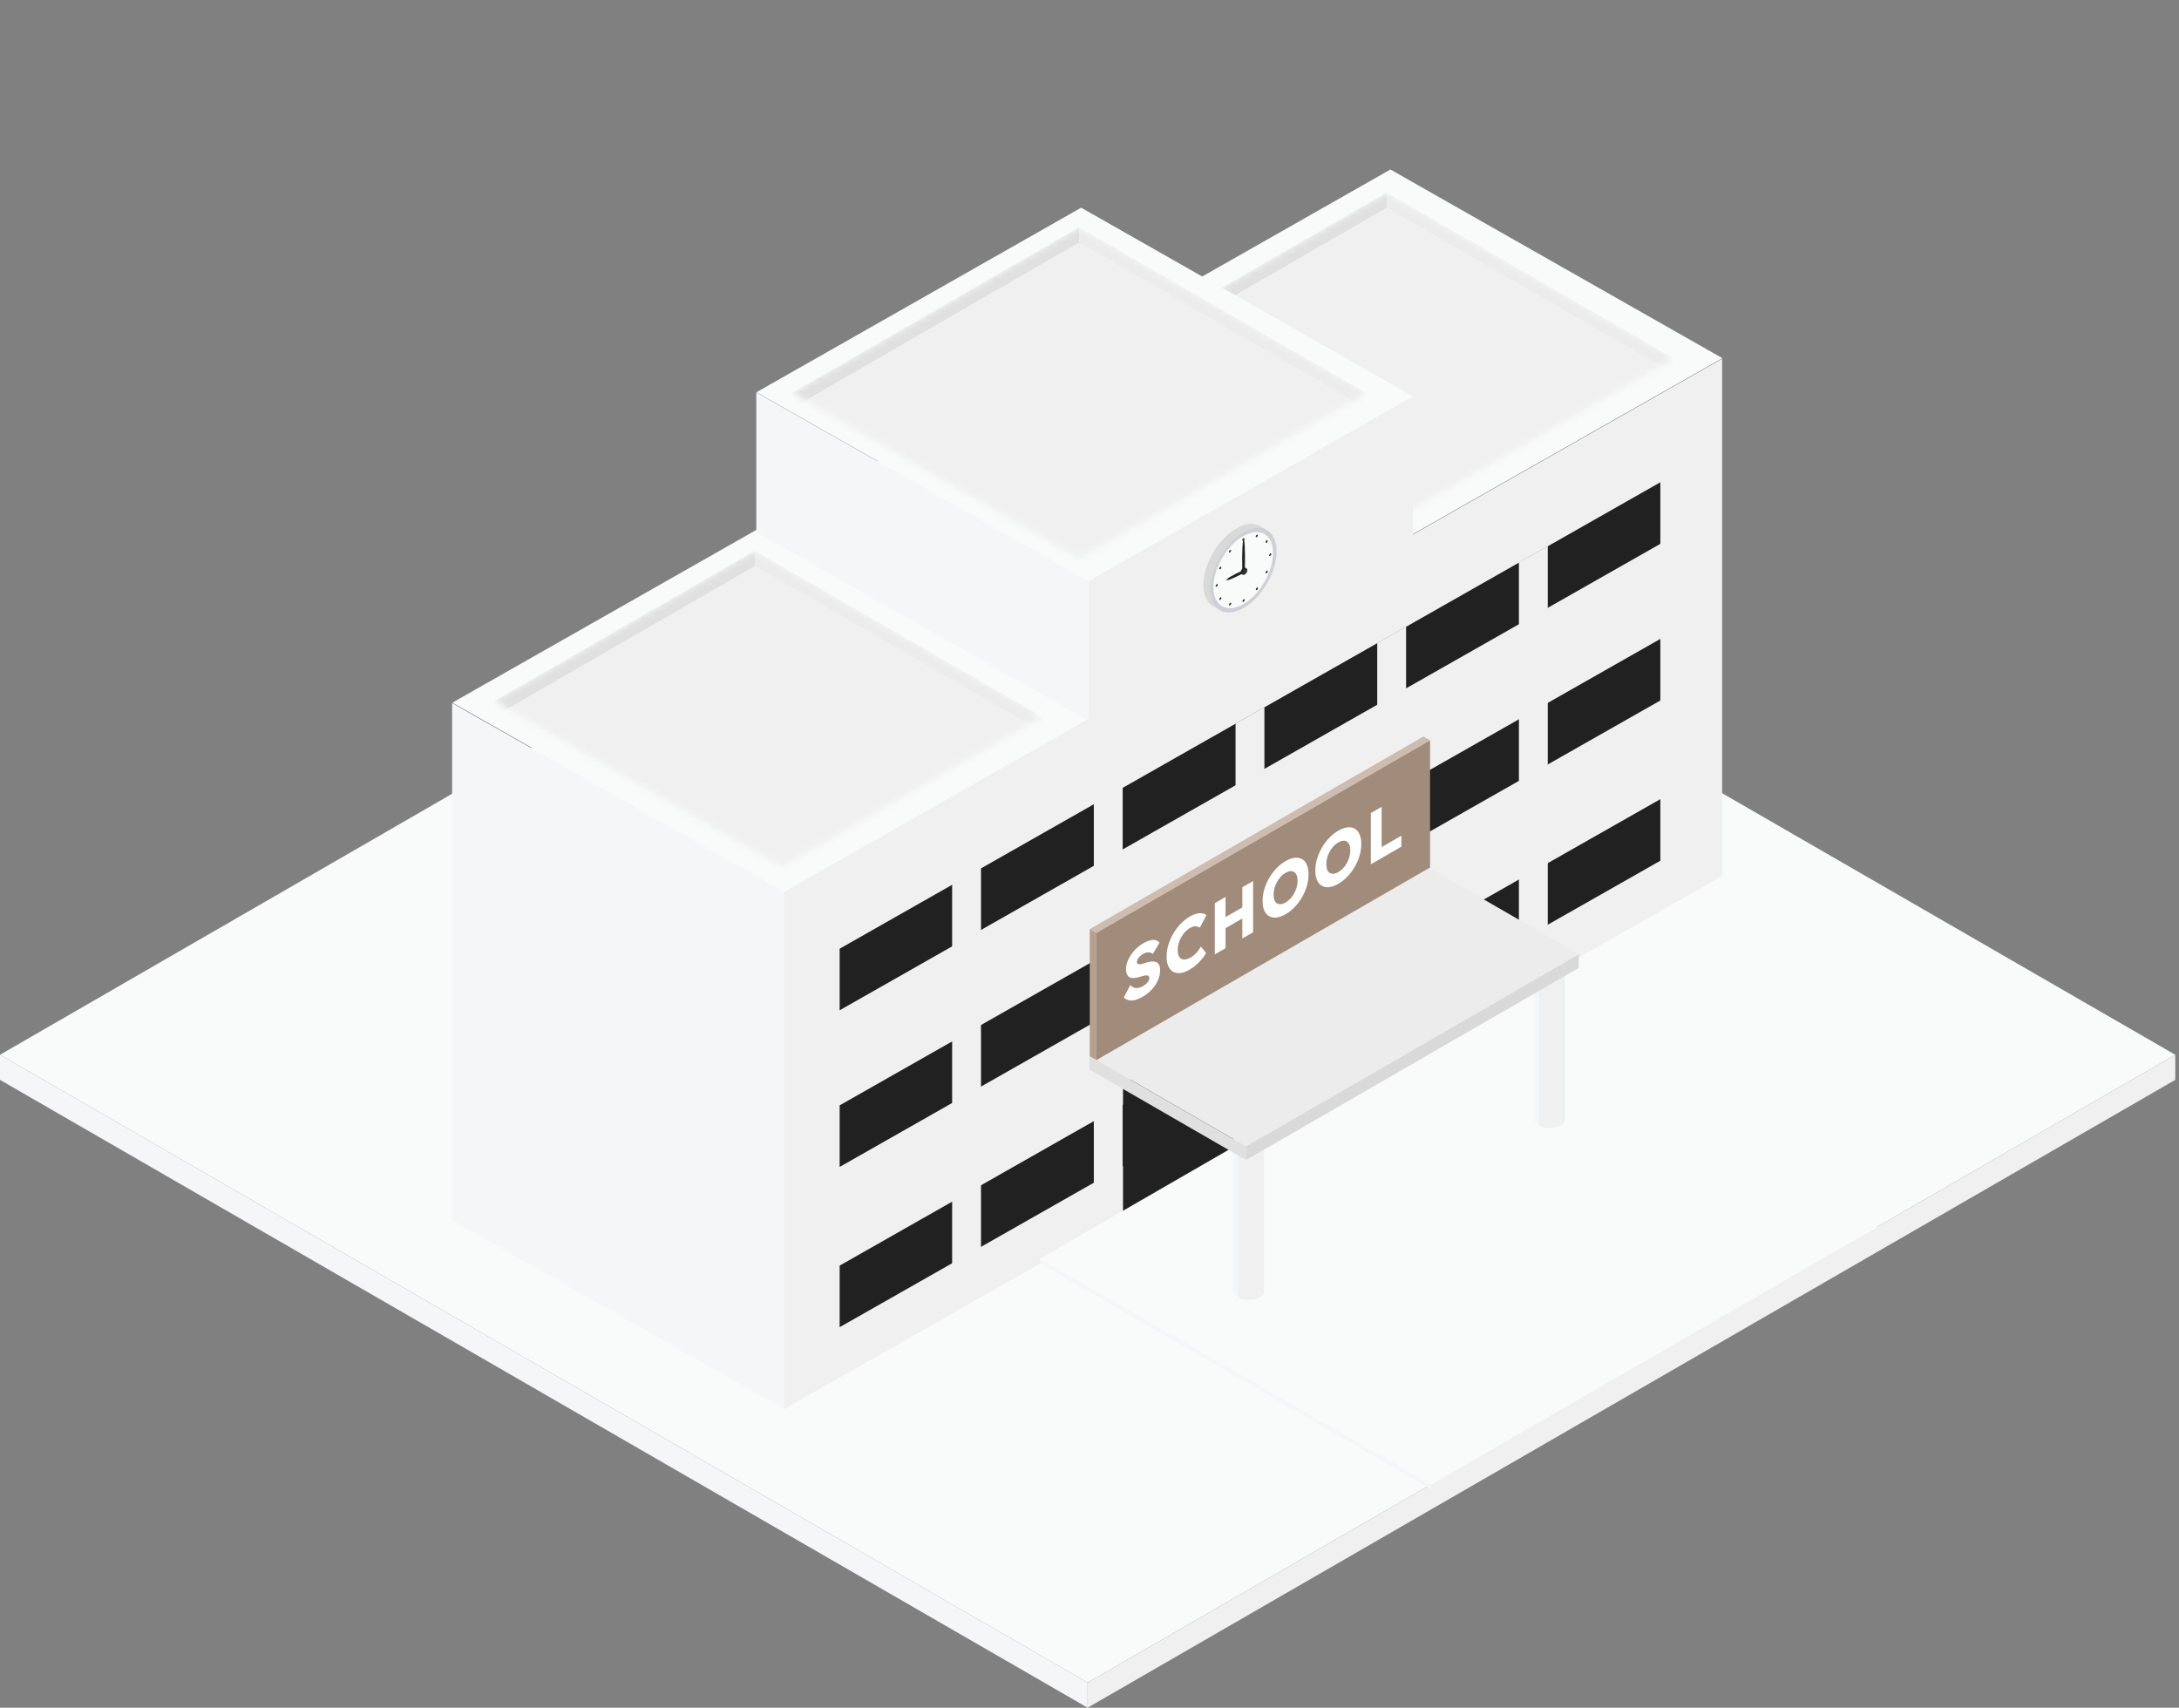 <svg width="347" height="272" viewBox="0 0 347 272" fill="none" xmlns="http://www.w3.org/2000/svg">
<rect x="0" y="0" width="347" height="272" fill="#808080" stroke="none"/>
<rect width="200" height="200" transform="matrix(0.866 0.5 -0.866 0.5 173.203 68)" fill="#F9FAFA"/>
<rect width="200" height="4" transform="matrix(0.866 0.5 0 1 0 168)" fill="#F5F6F8"/>
<rect width="200" height="4" transform="matrix(0.866 -0.5 0 1 173.203 268)" fill="#F0F0F0"/>
<rect width="60.826" height="171.898" transform="matrix(0.869 0.494 -0.869 0.494 221.422 27)" fill="#F9FAFA"/>
<mask id="mask0_2393_276644" style="mask-type:alpha" maskUnits="userSpaceOnUse" x="179" y="30" width="88" height="51">
<rect width="52.762" height="47.854" transform="matrix(0.866 0.5 -0.866 0.5 220.812 30.682)" fill="#D9D9D9"/>
</mask>
<g mask="url(#mask0_2393_276644)">
<rect width="52.762" height="2.454" transform="matrix(0.866 0.5 0 1 220.812 30.682)" fill="#ECECEC"/>
<rect width="47.854" height="2.454" transform="matrix(0.866 -0.5 0 1 179.367 54.609)" fill="#E0E0E0"/>
<rect width="52.762" height="47.854" transform="matrix(0.866 0.5 -0.866 0.5 220.812 33.135)" fill="#F0F0F0"/>
</g>
<rect width="60.826" height="82.375" transform="matrix(0.869 0.494 0 1 72 111.992)" fill="#F5F6F8"/>
<rect width="171.898" height="82.375" transform="matrix(0.869 -0.494 0 1 124.867 142.064)" fill="#F0F0F0"/>
<rect width="150.395" height="9.807" transform="matrix(0.869 -0.494 0 1 133.711 201.584)" fill="#212121"/>
<rect width="150.395" height="9.807" transform="matrix(0.869 -0.494 0 -1 133.711 185.867)" fill="#212121"/>
<rect width="150.395" height="9.807" transform="matrix(0.869 -0.494 0 -1 133.711 160.918)" fill="#212121"/>
<rect width="5.289" height="61.462" transform="matrix(0.869 -0.494 0 -1 151.625 201.982)" fill="#F0F0F0"/>
<rect width="5.289" height="61.217" transform="matrix(0.869 -0.494 0 -1 174.188 189.09)" fill="#F0F0F0"/>
<rect width="5.289" height="60.129" transform="matrix(0.869 -0.494 0 -1 196.758 175.385)" fill="#F0F0F0"/>
<rect width="46.569" height="21.159" transform="matrix(0.869 -0.494 0 -1 178.836 193.723)" fill="#212121"/>
<rect width="5.289" height="61.132" transform="matrix(0.869 -0.494 0 -1 219.32 163.553)" fill="#F0F0F0"/>
<rect width="5.289" height="60.718" transform="matrix(0.869 -0.494 0 -1 241.883 150.305)" fill="#F0F0F0"/>
<rect width="60.826" height="59.503" transform="matrix(0.869 0.494 -0.869 0.494 172.172 33.08)" fill="#F9FAFA"/>
<rect width="60.826" height="22.228" transform="matrix(0.869 0.494 0 1 120.438 62.5)" fill="#F5F6F8"/>
<rect width="59.503" height="22.228" transform="matrix(0.869 -0.494 0 1 173.32 92.572)" fill="#F0F0F0"/>
<rect width="71.989" height="82.068" transform="matrix(0.866 0.5 -0.866 0.5 236.656 159.463)" fill="#F9FAFA"/>
<rect width="71.989" height="0.72" transform="matrix(0.866 0.5 0 1 165.578 200.496)" fill="#F5F6F8"/>
<rect width="82.068" height="0.72" transform="matrix(0.866 -0.5 0 1 227.93 236.49)" fill="#F0F0F0"/>
<circle cx="1.983" cy="1.983" r="1.983" transform="matrix(0.869 0.494 -0.869 0.494 198.859 178.219)" fill="#F9FAFA"/>
<path d="M196.422 180.18C196.422 180.563 196.695 180.909 197.136 181.16V206.657C196.695 206.407 196.422 206.06 196.422 205.677V180.18Z" fill="#F5F6F8"/>
<path d="M197.141 181.158C198.093 181.7 199.637 181.7 200.589 181.158V206.655C199.637 207.197 198.093 207.197 197.141 206.655V181.158Z" fill="#F0F0F0"/>
<path d="M201.3 180.18C201.3 180.563 201.027 180.909 200.586 181.16V206.657C201.027 206.407 201.3 206.06 201.3 205.677V180.18Z" fill="#F0F0F0"/>
<circle cx="1.983" cy="1.983" r="1.983" transform="matrix(0.869 0.494 -0.869 0.494 246.781 150.822)" fill="#F9FAFA"/>
<path d="M244.344 152.783C244.344 153.166 244.617 153.513 245.058 153.764V179.261C244.617 179.01 244.344 178.663 244.344 178.28V152.783Z" fill="#F5F6F8"/>
<path d="M245.055 153.762C246.007 154.303 247.551 154.303 248.503 153.762V179.259C247.551 179.8 246.007 179.8 245.055 179.259V153.762Z" fill="#F0F0F0"/>
<path d="M249.222 152.783C249.222 153.166 248.949 153.513 248.508 153.764V179.261C248.949 179.01 249.222 178.663 249.222 178.28V152.783Z" fill="#F0F0F0"/>
<rect width="28.796" height="61.191" transform="matrix(0.866 0.5 -0.866 0.5 226.492 137.605)" fill="#ECECEC"/>
<rect width="28.796" height="2.16" transform="matrix(0.866 0.5 0 1 173.492 168.201)" fill="#E0E0E0"/>
<rect width="61.191" height="2.16" transform="matrix(0.866 -0.5 0 1 198.43 182.6)" fill="#D9D9D9"/>
<rect width="1.227" height="61.351" transform="matrix(0.866 0.5 -0.866 0.5 226.672 117.309)" fill="#CDBCAF"/>
<rect width="1.227" height="20.246" transform="matrix(0.866 0.5 0 1 173.539 147.984)" fill="#B79F8E"/>
<rect width="61.351" height="20.246" transform="matrix(0.866 -0.5 0 1 174.602 148.598)" fill="#A18B7A"/>
<g clip-path="url(#clip0_2393_276644)">
<path d="M200.643 83.792C199.69 83.234 198.354 83.313 196.888 84.16C193.977 85.835 191.627 89.87 191.637 93.199C191.637 94.853 192.23 96.009 193.173 96.557L194.288 97.195L201.758 84.439L200.643 83.802V83.792Z" fill="#D9D9D9"/>
<path d="M198.006 84.798C199.281 84.071 200.445 83.911 201.359 84.25C202.544 84.689 203.297 85.924 203.297 87.798C203.297 91.116 200.958 95.162 198.046 96.836C195.134 98.51 192.765 97.165 192.755 93.847C192.755 90.528 195.094 86.482 198.006 84.808V84.798Z" fill="#CED0D5"/>
<path d="M197.975 85.396C199.12 84.739 200.174 84.599 200.997 84.898C202.052 85.287 202.734 86.403 202.734 88.087C202.734 91.076 200.626 94.724 197.995 96.228C195.375 97.733 193.236 96.527 193.226 93.528C193.226 90.538 195.335 86.891 197.965 85.386L197.975 85.396Z" fill="#F9FAFA"/>
<path d="M202.28 88.157C202.22 88.187 202.16 88.257 202.13 88.337C202.079 88.456 202.11 88.556 202.19 88.566C202.22 88.566 202.25 88.566 202.27 88.546C202.33 88.516 202.391 88.446 202.421 88.366C202.471 88.247 202.441 88.147 202.361 88.137C202.33 88.137 202.3 88.137 202.27 88.157H202.28ZM201.708 86.055C201.808 86.005 201.879 86.044 201.879 86.154C201.879 86.264 201.798 86.393 201.708 86.453C201.618 86.503 201.537 86.463 201.537 86.353C201.537 86.244 201.618 86.114 201.708 86.064V86.055ZM201.718 90.918C201.778 90.888 201.838 90.888 201.869 90.927C201.919 90.997 201.889 91.127 201.808 91.226C201.778 91.256 201.748 91.286 201.718 91.306C201.658 91.336 201.597 91.336 201.567 91.296C201.517 91.226 201.547 91.097 201.628 90.997C201.658 90.967 201.688 90.938 201.718 90.918ZM200.162 93.588C200.262 93.538 200.332 93.578 200.332 93.688C200.332 93.797 200.252 93.927 200.162 93.977C200.071 94.027 199.991 93.987 199.991 93.877C199.991 93.768 200.071 93.638 200.162 93.578V93.588ZM200.142 85.556C200.081 85.586 200.021 85.586 199.991 85.546C199.941 85.477 199.971 85.347 200.051 85.247C200.081 85.217 200.112 85.188 200.132 85.178C200.192 85.148 200.252 85.148 200.282 85.188C200.332 85.257 200.302 85.387 200.222 85.487C200.192 85.516 200.162 85.546 200.132 85.556H200.142ZM198.093 85.716C198.174 85.716 198.204 85.825 198.154 85.945C198.124 86.025 198.063 86.094 198.003 86.124C197.973 86.144 197.943 86.154 197.913 86.144C197.832 86.144 197.802 86.035 197.852 85.915C197.883 85.835 197.943 85.766 198.003 85.736C198.033 85.716 198.063 85.706 198.083 85.716H198.093ZM198.124 95.442C198.204 95.442 198.234 95.551 198.184 95.671C198.154 95.751 198.093 95.82 198.033 95.85C198.003 95.87 197.973 95.88 197.943 95.87C197.863 95.87 197.832 95.761 197.883 95.641C197.913 95.561 197.973 95.492 198.033 95.462C198.063 95.442 198.093 95.432 198.114 95.442H198.124ZM195.895 96.03C195.955 96 196.015 96 196.045 96.04C196.095 96.109 196.065 96.239 195.985 96.339C195.955 96.368 195.925 96.398 195.895 96.418C195.834 96.448 195.774 96.448 195.744 96.408C195.694 96.339 195.724 96.209 195.804 96.109C195.834 96.079 195.865 96.05 195.885 96.03H195.895ZM194.318 90.28C194.379 90.25 194.439 90.25 194.469 90.29C194.519 90.359 194.489 90.489 194.409 90.589C194.379 90.619 194.348 90.648 194.328 90.658C194.268 90.688 194.208 90.688 194.178 90.648C194.128 90.579 194.158 90.449 194.238 90.35C194.268 90.32 194.298 90.29 194.318 90.28ZM194.338 95.143C194.429 95.093 194.509 95.133 194.509 95.242C194.509 95.352 194.429 95.482 194.338 95.541C194.238 95.591 194.168 95.551 194.168 95.442C194.168 95.332 194.248 95.203 194.338 95.153V95.143ZM193.846 93.02C193.927 93.02 193.957 93.13 193.907 93.249C193.877 93.329 193.816 93.399 193.756 93.429C193.726 93.449 193.696 93.449 193.676 93.449C193.595 93.449 193.565 93.339 193.615 93.219C193.646 93.14 193.706 93.07 193.766 93.04C193.796 93.02 193.826 93.01 193.856 93.02H193.846ZM195.875 87.998C195.784 88.047 195.704 88.008 195.704 87.898C195.704 87.788 195.784 87.659 195.875 87.599C195.965 87.549 196.045 87.589 196.045 87.699C196.045 87.808 195.965 87.938 195.875 87.988V87.998Z" fill="#323232"/>
<path d="M198.161 91.201L198.137 90.754C196.103 91.657 195.387 92.167 195.332 92.349C195.284 92.542 196.016 92.344 198.158 91.211L198.161 91.201Z" fill="#212121"/>
<path d="M198.277 90.429C198.207 90.389 198.096 90.389 197.986 90.459C197.765 90.589 197.574 90.898 197.574 91.157C197.574 91.286 197.614 91.376 197.695 91.416L197.925 91.545L198.508 90.559L198.277 90.429Z" fill="#212121"/>
<path d="M197.817 91.285C197.817 91.544 197.998 91.644 198.229 91.515C198.45 91.385 198.641 91.076 198.641 90.817C198.641 90.558 198.46 90.458 198.229 90.588C198.008 90.717 197.817 91.026 197.817 91.285Z" fill="#323232"/>
<path d="M198.249 90.528C198.38 84.061 197.687 84.44 197.827 90.857C197.948 90.728 198.169 90.568 198.249 90.528Z" fill="#212121"/>
</g>
<mask id="mask1_2393_276644" style="mask-type:alpha" maskUnits="userSpaceOnUse" x="126" y="36" width="92" height="53">
<rect width="52.762" height="52.762" transform="matrix(0.866 0.5 -0.866 0.5 171.836 36.203)" fill="#D9D9D9"/>
</mask>
<g mask="url(#mask1_2393_276644)">
<rect width="52.762" height="2.454" transform="matrix(0.866 0.5 0 1 171.836 36.203)" fill="#ECECEC"/>
<rect width="52.762" height="2.454" transform="matrix(0.866 -0.5 0 1 126.148 62.584)" fill="#E0E0E0"/>
<rect width="52.762" height="52.762" transform="matrix(0.866 0.5 -0.866 0.5 171.836 38.656)" fill="#F0F0F0"/>
</g>
<mask id="mask2_2393_276644" style="mask-type:alpha" maskUnits="userSpaceOnUse" x="78" y="87" width="88" height="52">
<rect width="52.762" height="47.854" transform="matrix(0.866 0.5 -0.866 0.5 120.195 87.738)" fill="#D9D9D9"/>
</mask>
<g mask="url(#mask2_2393_276644)">
<rect width="52.762" height="2.454" transform="matrix(0.866 0.5 0 1 120.195 87.738)" fill="#ECECEC"/>
<rect width="47.854" height="2.454" transform="matrix(0.866 -0.5 0 1 78.75 111.666)" fill="#E0E0E0"/>
<rect width="52.762" height="47.854" transform="matrix(0.866 0.5 -0.866 0.5 120.195 90.191)" fill="#F0F0F0"/>
</g>
<path d="M218.305 137.662V129.502L220.021 128.511V134.922L223.17 133.104V134.852L218.305 137.662Z" fill="white"/>
<path d="M213.136 140.765C212.597 141.076 212.106 141.255 211.662 141.301C211.217 141.348 210.83 141.276 210.501 141.086C210.171 140.895 209.915 140.596 209.734 140.188C209.552 139.78 209.461 139.269 209.461 138.655C209.461 138.041 209.552 137.425 209.734 136.808C209.915 136.19 210.171 135.595 210.501 135.024C210.83 134.453 211.217 133.934 211.662 133.468C212.106 133.002 212.594 132.615 213.125 132.308C213.657 132.001 214.145 131.824 214.589 131.778C215.033 131.731 215.42 131.803 215.75 131.993C216.08 132.184 216.332 132.485 216.507 132.897C216.689 133.305 216.78 133.816 216.78 134.43C216.78 135.036 216.689 135.652 216.507 136.277C216.332 136.891 216.08 137.484 215.75 138.055C215.42 138.626 215.033 139.145 214.589 139.611C214.145 140.077 213.66 140.462 213.136 140.765ZM213.125 138.906C213.401 138.747 213.654 138.543 213.883 138.294C214.118 138.041 214.32 137.762 214.488 137.455C214.663 137.136 214.798 136.806 214.892 136.464C214.986 136.122 215.033 135.78 215.033 135.438C215.033 135.096 214.986 134.809 214.892 134.575C214.798 134.342 214.663 134.171 214.488 134.062C214.32 133.942 214.118 133.892 213.883 133.911C213.654 133.926 213.401 134.014 213.125 134.173C212.849 134.333 212.594 134.538 212.358 134.791C212.129 135.04 211.927 135.323 211.753 135.642C211.578 135.953 211.443 136.279 211.349 136.621C211.261 136.959 211.217 137.299 211.217 137.641C211.217 137.983 211.261 138.276 211.349 138.521C211.443 138.754 211.578 138.925 211.753 139.034C211.927 139.143 212.129 139.189 212.358 139.174C212.594 139.155 212.849 139.065 213.125 138.906Z" fill="white"/>
<path d="M204.737 145.611C204.199 145.922 203.707 146.1 203.263 146.147C202.819 146.194 202.432 146.122 202.102 145.931C201.773 145.741 201.517 145.442 201.335 145.034C201.153 144.626 201.062 144.115 201.062 143.501C201.062 142.887 201.153 142.271 201.335 141.653C201.517 141.036 201.773 140.441 202.102 139.87C202.432 139.299 202.819 138.78 203.263 138.314C203.707 137.847 204.195 137.461 204.727 137.154C205.259 136.847 205.747 136.67 206.191 136.623C206.635 136.577 207.022 136.649 207.352 136.839C207.681 137.03 207.934 137.331 208.109 137.743C208.291 138.15 208.381 138.661 208.381 139.275C208.381 139.882 208.291 140.497 208.109 141.123C207.934 141.737 207.681 142.329 207.352 142.901C207.022 143.472 206.635 143.99 206.191 144.457C205.747 144.923 205.262 145.308 204.737 145.611ZM204.727 143.752C205.003 143.592 205.255 143.388 205.484 143.14C205.72 142.887 205.922 142.607 206.09 142.3C206.265 141.982 206.399 141.651 206.494 141.309C206.588 140.968 206.635 140.626 206.635 140.284C206.635 139.942 206.588 139.654 206.494 139.421C206.399 139.188 206.265 139.017 206.09 138.908C205.922 138.788 205.72 138.737 205.484 138.757C205.255 138.772 205.003 138.86 204.727 139.019C204.451 139.178 204.195 139.384 203.96 139.637C203.731 139.885 203.529 140.169 203.354 140.488C203.179 140.799 203.044 141.125 202.95 141.467C202.863 141.805 202.819 142.145 202.819 142.487C202.819 142.829 202.863 143.122 202.95 143.367C203.044 143.6 203.179 143.771 203.354 143.88C203.529 143.989 203.731 144.035 203.96 144.02C204.195 144 204.451 143.911 204.727 143.752Z" fill="white"/>
<path d="M197.834 149.484V141.324L199.551 140.333V148.493L197.834 149.484ZM193.453 152.013V143.854L195.169 142.863V151.022L193.453 152.013ZM194.119 148.446L194.129 146.669L198.743 144.005V145.777L194.119 148.446Z" fill="white"/>
<path d="M189.446 154.439C188.914 154.746 188.423 154.929 187.972 154.987C187.528 155.033 187.141 154.965 186.811 154.783C186.481 154.592 186.225 154.293 186.044 153.885C185.869 153.466 185.781 152.945 185.781 152.323C185.781 151.717 185.875 151.103 186.064 150.482C186.252 149.86 186.511 149.267 186.841 148.704C187.178 148.129 187.571 147.606 188.022 147.136C188.48 146.662 188.978 146.27 189.516 145.959C189.853 145.764 190.183 145.625 190.506 145.539C190.829 145.454 191.128 145.432 191.404 145.475C191.687 145.506 191.929 145.599 192.131 145.755L191.081 147.748C190.94 147.659 190.788 147.598 190.627 147.567C190.472 147.525 190.3 147.523 190.112 147.562C189.924 147.6 189.722 147.682 189.506 147.806C189.237 147.962 188.981 148.168 188.739 148.424C188.504 148.669 188.295 148.949 188.113 149.263C187.938 149.566 187.8 149.895 187.699 150.248C187.598 150.602 187.548 150.961 187.548 151.327C187.548 151.684 187.598 151.981 187.699 152.218C187.8 152.448 187.942 152.615 188.123 152.72C188.305 152.825 188.524 152.858 188.779 152.819C189.042 152.776 189.331 152.663 189.648 152.481C189.863 152.356 190.068 152.203 190.263 152.02C190.459 151.838 190.637 151.641 190.798 151.432C190.967 151.21 191.115 150.985 191.243 150.755L192.07 151.793C191.902 152.108 191.677 152.432 191.394 152.766C191.118 153.097 190.809 153.411 190.465 153.71C190.129 153.998 189.789 154.241 189.446 154.439Z" fill="white"/>
<path d="M181.982 158.751C181.517 159.019 181.097 159.2 180.72 159.293C180.35 159.375 180.02 159.379 179.73 159.305C179.441 159.223 179.182 159.082 178.953 158.88L179.993 156.915C180.329 157.242 180.666 157.397 181.002 157.382C181.346 157.362 181.699 157.248 182.062 157.038C182.244 156.933 182.409 156.811 182.557 156.671C182.705 156.531 182.82 156.387 182.9 156.239C182.981 156.084 183.021 155.929 183.021 155.773C183.021 155.657 182.994 155.567 182.941 155.505C182.894 155.439 182.826 155.396 182.739 155.377C182.651 155.357 182.547 155.355 182.426 155.371C182.305 155.379 182.177 155.402 182.042 155.441C181.908 155.472 181.77 155.513 181.628 155.563C181.238 155.688 180.898 155.759 180.609 155.779C180.319 155.798 180.077 155.759 179.882 155.662C179.693 155.554 179.552 155.39 179.458 155.173C179.364 154.947 179.317 154.664 179.317 154.322C179.317 153.957 179.387 153.582 179.529 153.197C179.677 152.801 179.872 152.424 180.114 152.066C180.363 151.697 180.649 151.361 180.972 151.058C181.295 150.747 181.632 150.491 181.982 150.289C182.446 150.02 182.843 149.85 183.173 149.776C183.509 149.69 183.795 149.684 184.031 149.758C184.273 149.828 184.478 149.962 184.647 150.16L183.587 151.95C183.445 151.829 183.291 151.752 183.122 151.717C182.961 151.678 182.786 151.678 182.597 151.717C182.416 151.752 182.227 151.825 182.032 151.938C181.83 152.055 181.655 152.187 181.507 152.334C181.366 152.47 181.255 152.616 181.174 152.771C181.093 152.919 181.053 153.067 181.053 153.214C181.053 153.347 181.087 153.44 181.154 153.494C181.221 153.549 181.312 153.582 181.426 153.593C181.541 153.597 181.672 153.584 181.82 153.552C181.968 153.514 182.123 153.463 182.284 153.401C182.655 153.273 182.988 153.193 183.284 153.162C183.587 153.127 183.846 153.148 184.061 153.226C184.283 153.3 184.452 153.444 184.566 153.657C184.687 153.859 184.748 154.143 184.748 154.508C184.748 155.076 184.627 155.627 184.384 156.164C184.149 156.688 183.822 157.176 183.405 157.626C182.994 158.066 182.52 158.441 181.982 158.751Z" fill="white"/>
<defs>
<clipPath id="clip0_2393_276644">
<rect width="11.657" height="14.111" fill="white" transform="matrix(-1 0 0 1 203.297 83.443)"/>
</clipPath>
</defs>
</svg>
